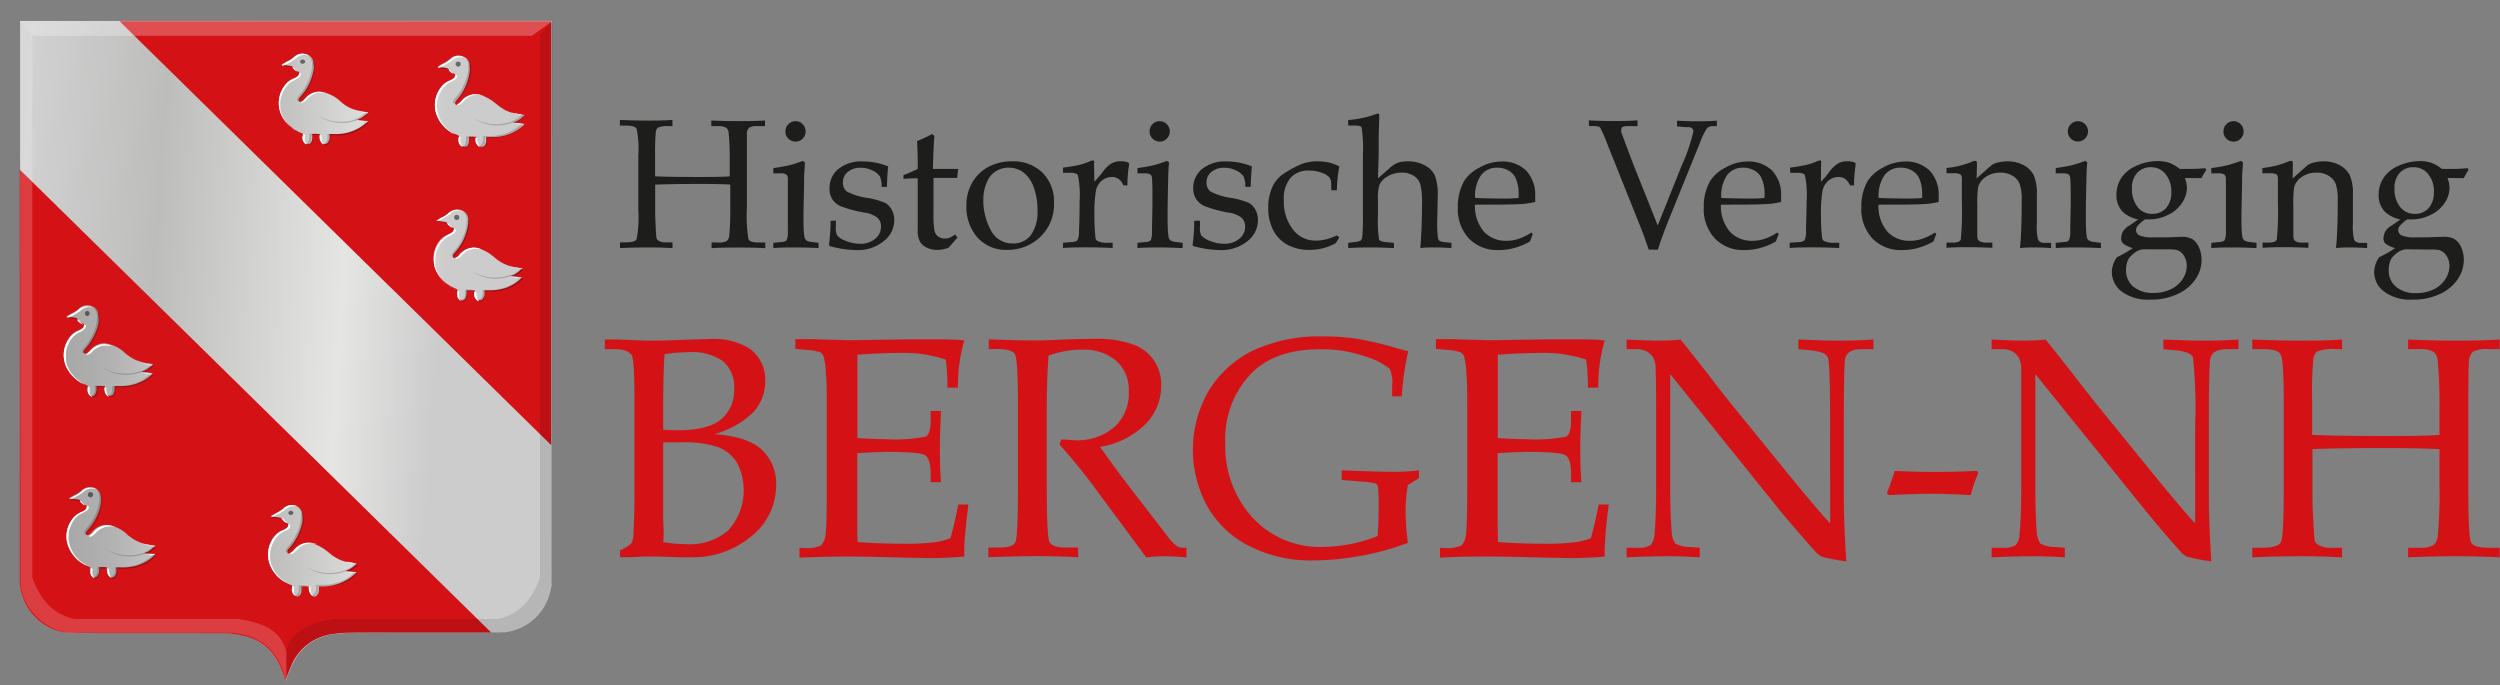 <svg id="Laag_1" data-name="Laag 1" xmlns="http://www.w3.org/2000/svg" xmlns:xlink="http://www.w3.org/1999/xlink" viewBox="0 0 277.02 75.94"><rect x="0" y="0" width="277.02" height="75.94" fill="#808080" stroke="none"/><defs><style>.cls-1{fill:url(#Naamloos_verloop_2);}.cls-2{fill:#d41216;}.cls-3,.cls-5,.cls-7,.cls-8,.cls-9{fill:#010101;}.cls-3{fill-opacity:0.13;}.cls-4{fill:url(#Naamloos_verloop_2-2);}.cls-5{fill-opacity:0.18;}.cls-10,.cls-11,.cls-6{fill:#fff;}.cls-7{fill-opacity:0.49;fill-rule:evenodd;}.cls-8{fill-opacity:0.19;}.cls-9{fill-opacity:0.11;}.cls-10,.cls-11,.cls-9{stroke:#010101;stroke-opacity:0;stroke-width:1.9px;}.cls-10{fill-opacity:0.18;}.cls-11{fill-opacity:0.26;}.cls-12{fill:#1d1d1b;}</style><linearGradient id="Naamloos_verloop_2" x1="716.25" y1="148.52" x2="761.7" y2="145.43" gradientTransform="matrix(1.84, 0, 0, -1.95, -1177.77, 718.12)" gradientUnits="userSpaceOnUse"><stop offset="0" stop-color="#a3a3a2"/><stop offset="0.14" stop-color="#b0b0b0"/><stop offset="0.32" stop-color="#d1d1d1"/><stop offset="0.5" stop-color="#bdbdbc"/><stop offset="0.75" stop-color="#e5e5e4"/><stop offset="0.88" stop-color="#cdcccc"/><stop offset="1" stop-color="#cdcccc"/></linearGradient><linearGradient id="Naamloos_verloop_2-2" x1="732.44" y1="147.43" x2="760.12" y2="147.43" xlink:href="#Naamloos_verloop_2"/></defs><g id="layer1"><g id="layer1-7"><path id="path3868" class="cls-1" d="M196.75,468.93a7.44,7.44,0,0,0-1.53-2.81,5.85,5.85,0,0,0-3.8-1.84c-.84-.13-.95-.13-9.85-.13-9.42,0-8.85,0-9.61-.18a6,6,0,0,1-4.42-5c0-.3,0-3.54,0-31.48V396.34h58.9v62.6l-.07.31a6,6,0,0,1-4.87,4.81c-.36.06-.43.06-8.91.06-9.11,0-9,0-10.05.14a5.77,5.77,0,0,0-4.26,2.39,9.18,9.18,0,0,0-1.15,2.44,3.64,3.64,0,0,1-.11.36,2.6,2.6,0,0,1-.2-.52Z" transform="translate(-165.31 -394.02)"/><path id="path3864" class="cls-2" d="M196.78,469c-.88-2.75-2.44-4.21-5-4.64-1.19-.2-.81-.19-10.27-.19s-8.83,0-9.53-.17a6,6,0,0,1-2.87-1.71,5.57,5.57,0,0,1-1.08-1.6,5.69,5.69,0,0,1-.53-2c0-.26,0-7.27,0-23.11V412.81l26.12,25.65,26.12,25.65-8.07,0c-8.44,0-8.26,0-9.15.14a5.75,5.75,0,0,0-4.92,3.5,11.86,11.86,0,0,0-.45,1.12l-.2.6-.16-.5Zm5.69-49.14-23.92-23.49h47.84s0,10.58,0,23.49v23.49l-23.92-23.49Z" transform="translate(-165.31 -394.02)"/><path id="path3970" class="cls-3" d="M198.14,460.18a.88.88,0,0,1-.32-.95l0-.14-.32-.16a4.1,4.1,0,0,1-2.07-2,2.76,2.76,0,0,1-.28-1.17,3.14,3.14,0,0,1,.79-2.29,2.51,2.51,0,0,1,.84-.58c.44-.2.58-.33.61-.57v-.13l-.16-.06a1.16,1.16,0,0,1-.54-.44l-.11-.16-.57-.08a4.92,4.92,0,0,1-.58-.09l.63-.36a3.27,3.27,0,0,0,.7-.44,1.34,1.34,0,0,1,1.45-.35,1.06,1.06,0,0,1,.76.93c0,.09,0,.16,0,.16a2.71,2.71,0,0,1-.13,1.18,6.15,6.15,0,0,1-1.32,2.41c-.17.17-.23.27-.23.41s.05.18.18.18a.61.61,0,0,0,.45-.26,2.54,2.54,0,0,1,1.19-.82,2.13,2.13,0,0,1,1.06,0,5.47,5.47,0,0,1,1.82,1.06,4.3,4.3,0,0,0,2.36,1.05l.56.1H205l-.09.1a2.63,2.63,0,0,1-1.13.7l-.12,0,.63.07.67.08c.06,0-.36.4-.7.64a5.28,5.28,0,0,1-3.2.8l-.35,0v.32a.8.8,0,0,1-.25.7.35.35,0,0,1-.37.09c-.26-.07-.43-.38-.45-.82l0-.28h-.86v.33a1,1,0,0,1-.08.5c-.09.2-.18.27-.35.29a.28.28,0,0,1-.23-.05Zm-22.34-2a.78.78,0,0,1-.3-.42,1.61,1.61,0,0,1,0-.62s-.07-.09-.33-.22a4,4,0,0,1-2.24-2.41,3.21,3.21,0,0,1,.58-2.87,2.08,2.08,0,0,1,.82-.64c.6-.29.7-.37.72-.62l0-.16-.16-.05a1.24,1.24,0,0,1-.55-.44l-.1-.16-.6-.08-.6-.08.64-.34a3.59,3.59,0,0,0,.77-.49,1.22,1.22,0,0,1,1-.4,1.12,1.12,0,0,1,1.16,1c0,.07,0,.12,0,.12a1.89,1.89,0,0,1,0,.71,5.69,5.69,0,0,1-1.35,2.8c-.24.27-.31.39-.31.5s.07.18.21.18.27-.08.51-.34a2,2,0,0,1,1.58-.79,3.89,3.89,0,0,1,2.38,1.13,4.5,4.5,0,0,0,2.61,1.1l.41.08a3.65,3.65,0,0,1-.65.54,1.71,1.71,0,0,1-.62.26s-.06,0-.05,0l.64.09.65.09a3.93,3.93,0,0,1-.68.6,4.94,4.94,0,0,1-1.13.55,6,6,0,0,1-2.08.27l-.38,0v.33a.75.75,0,0,1-.1.5.47.47,0,0,1-.23.25c-.14.06-.16.07-.28,0-.27-.08-.44-.37-.47-.84v-.26h-.85v.28c0,.51-.15.81-.43.84a.33.33,0,0,1-.24-.05Zm-.3-20.15a.85.85,0,0,1-.31-.42,1.61,1.61,0,0,1,0-.62s-.07-.09-.33-.22a4,4,0,0,1-2.2-2.29,3.21,3.21,0,0,1,.5-2.92,2.15,2.15,0,0,1,1-.77,2,2,0,0,0,.44-.26.39.39,0,0,0,.16-.29v-.16l-.16-.06a1.3,1.3,0,0,1-.54-.44l-.1-.16-.6-.08c-.48-.06-.58-.08-.53-.11l.61-.34a3.14,3.14,0,0,0,.74-.47,1.34,1.34,0,0,1,1.6-.24,1.3,1.3,0,0,1,.48.48,1.2,1.2,0,0,1,.09.48s0,0,0,0a2.53,2.53,0,0,1,0,.91,6,6,0,0,1-1.34,2.63c-.24.28-.29.35-.29.46s.07.19.2.19.26-.07.57-.39a2,2,0,0,1,1.54-.75,3.89,3.89,0,0,1,2.31,1.08,4.93,4.93,0,0,0,1,.68,5.18,5.18,0,0,0,1.66.47l.44.08-.17.17a2.54,2.54,0,0,1-1,.62c-.19,0-.07.07.52.13l.6.07s0,.06-.15.21a3.64,3.64,0,0,1-1,.69,4.94,4.94,0,0,1-2.44.53h-.64v.3c0,.43-.1.65-.34.76s-.69-.19-.73-.82l0-.26h-.84v.28a1,1,0,0,1-.22.74.27.27,0,0,1-.23.11.55.55,0,0,1-.22-.06Zm41-10.64a.77.77,0,0,1-.34-.53,1,1,0,0,1,0-.48c0-.08,0-.09-.31-.24a4,4,0,0,1-2.26-2.45,3.82,3.82,0,0,1-.06-1.43,3.25,3.25,0,0,1,.75-1.52,2.26,2.26,0,0,1,.85-.61c.4-.17.61-.38.61-.6s0-.1-.16-.16a1.21,1.21,0,0,1-.62-.56,2.58,2.58,0,0,0-.57-.11l-.6-.08a3.67,3.67,0,0,1,.6-.36,3.66,3.66,0,0,0,.72-.45,1.36,1.36,0,0,1,1.46-.35,1.05,1.05,0,0,1,.76.95c0,.08,0,.13,0,.13s0,.08,0,.26a5.7,5.7,0,0,1-1.45,3.31c-.21.23-.25.3-.25.44s.05.18.18.18a.8.8,0,0,0,.52-.34,3.11,3.11,0,0,1,.72-.6,2,2,0,0,1,1.3-.16,5.24,5.24,0,0,1,2,1.13,4.21,4.21,0,0,0,1.32.78,7.16,7.16,0,0,0,1.3.29,1.27,1.27,0,0,1,.31.07s-.23.26-.52.47a1.91,1.91,0,0,1-.73.34c-.18,0,0,0,.6.1a4.8,4.8,0,0,1,.64.1,3.6,3.6,0,0,1-.57.52,5.23,5.23,0,0,1-1,.56,5.59,5.59,0,0,1-2.07.33h-.58v.29a.84.84,0,0,1-.09.48c-.12.26-.25.34-.47.32a.32.32,0,0,1-.28-.13,1.25,1.25,0,0,1-.26-.72l0-.24h-.85l0,.17a1.45,1.45,0,0,1-.12.73.45.45,0,0,1-.34.23l-.19-.06Zm.16-17a.79.79,0,0,1-.33-.46,1.22,1.22,0,0,1,0-.6c0-.05,0-.07,0-.07a6.37,6.37,0,0,1-1-.53,4.36,4.36,0,0,1-.92-.82,2.75,2.75,0,0,1-.45-.68,3.17,3.17,0,0,1,.62-3.67,2.11,2.11,0,0,1,.71-.44c.35-.15.45-.23.55-.4s.09-.29-.1-.36a1.21,1.21,0,0,1-.62-.56,1.87,1.87,0,0,0-.59-.12l-.59-.08a5,5,0,0,1,.6-.35,3.62,3.62,0,0,0,.79-.51,1.35,1.35,0,0,1,1.54-.24,1,1,0,0,1,.61.84c0,.09,0,.17,0,.17a2.56,2.56,0,0,1,0,.73,5.89,5.89,0,0,1-1.4,2.85c-.22.23-.29.4-.24.53s.17.13.32.07a1.83,1.83,0,0,0,.39-.34,2,2,0,0,1,2.5-.57,7.26,7.26,0,0,1,1.42.9,5.2,5.2,0,0,0,1,.68,6.31,6.31,0,0,0,1.79.47l.27,0-.08.1a3,3,0,0,1-1,.69l-.21.07.61.07.67.07s0,.06-.14.18a5,5,0,0,1-3.66,1.27l-.44,0,0,.34a1.11,1.11,0,0,1-.07.46.47.47,0,0,1-.57.29c-.23-.08-.4-.4-.44-.85l0-.25h-.84v.28c0,.43-.07.66-.24.79a.48.48,0,0,1-.39,0Zm-17.31-.27c-.29-.15-.41-.49-.34-1l0-.14-.23-.11a4.41,4.41,0,0,1-2.17-2,3.23,3.23,0,0,1,.4-3.31,2.14,2.14,0,0,1,.94-.71c.46-.21.63-.37.63-.6s0-.11-.19-.2a1.28,1.28,0,0,1-.54-.47c0-.11,0-.11-.7-.19l-.54-.08.61-.34a3.73,3.73,0,0,0,.79-.5,1.32,1.32,0,0,1,1.16-.38,1.26,1.26,0,0,1,.69.34,1,1,0,0,1,.31.64c0,.09,0,.16,0,.16a1.71,1.71,0,0,1,0,.75,5.81,5.81,0,0,1-1.35,2.77c-.23.26-.3.37-.3.5s.07.18.2.18.25-.08.53-.37a2,2,0,0,1,1.68-.77,4.43,4.43,0,0,1,2.36,1.2,3.94,3.94,0,0,0,1.62.86,12.35,12.35,0,0,0,1.29.23c.06,0-.26.3-.54.5a1.89,1.89,0,0,1-.68.32s-.06,0,0,0a5.06,5.06,0,0,0,.56.08l.62.08.09,0-.23.21a5,5,0,0,1-3.63,1.21h-.43v.3a.84.84,0,0,1-.09.49.5.5,0,0,1-.23.26.33.33,0,0,1-.41,0,.47.47,0,0,1-.23-.29.9.9,0,0,1-.12-.48v-.28H200v.32c0,.4-.06.54-.21.69a.27.27,0,0,1-.23.12.46.46,0,0,1-.21-.05Z" transform="translate(-165.31 -394.02)"/><path id="path3970-5" class="cls-4" d="M198,460a.88.88,0,0,1-.31-.94l0-.15-.33-.16a4.16,4.16,0,0,1-2.07-1.95,2.92,2.92,0,0,1-.28-1.17,3.13,3.13,0,0,1,.8-2.29,2.22,2.22,0,0,1,.84-.59c.44-.19.58-.32.6-.56l0-.14-.16-.06a1.13,1.13,0,0,1-.55-.44l-.1-.16-.58-.07a3.9,3.9,0,0,1-.57-.1s.28-.17.62-.35a4.25,4.25,0,0,0,.71-.44,1.36,1.36,0,0,1,1.45-.36,1.07,1.07,0,0,1,.75.94.27.27,0,0,0,0,.15,2.82,2.82,0,0,1-.12,1.18,6.26,6.26,0,0,1-1.32,2.41.58.58,0,0,0-.23.42c0,.13,0,.18.17.18a.61.61,0,0,0,.46-.26,2.59,2.59,0,0,1,1.19-.83,2.25,2.25,0,0,1,1.06,0,5.33,5.33,0,0,1,1.81,1.07,4.4,4.4,0,0,0,2.37,1.05l.56.09.07,0-.09.09a2.79,2.79,0,0,1-1.14.71l-.11,0,.63.08.66.08c.06,0-.36.4-.7.63A5.32,5.32,0,0,1,201,459l-.35,0v.31a.83.83,0,0,1-.25.7.35.35,0,0,1-.37.09c-.27-.07-.44-.38-.46-.82V459h-.86v.32a.94.94,0,0,1-.08.5c-.09.2-.18.28-.35.3A.3.3,0,0,1,198,460Zm-22.33-2a.8.8,0,0,1-.31-.42,1.56,1.56,0,0,1,0-.61s-.06-.09-.33-.22a4,4,0,0,1-2.23-2.41,3.19,3.19,0,0,1,.57-2.87,2.37,2.37,0,0,1,.82-.65c.61-.28.7-.37.73-.62v-.15l-.15-.06a1.19,1.19,0,0,1-.55-.44l-.1-.16-.6-.07-.6-.08.63-.35a2.8,2.8,0,0,0,.77-.49,1.29,1.29,0,0,1,1-.4,1.11,1.11,0,0,1,1.16,1c0,.07,0,.13,0,.13a2.15,2.15,0,0,1,0,.71,5.88,5.88,0,0,1-1.36,2.8c-.23.27-.31.38-.31.49a.18.18,0,0,0,.21.19c.15,0,.27-.09.51-.35a2,2,0,0,1,1.59-.79,3.94,3.94,0,0,1,2.38,1.14,4.54,4.54,0,0,0,2.6,1.1l.42.07a4.57,4.57,0,0,1-.65.55,1.74,1.74,0,0,1-.63.26s-.06,0-.05,0l.65.09.64.08a3.23,3.23,0,0,1-.68.6,5.1,5.1,0,0,1-1.12.56,6,6,0,0,1-2.09.27l-.38,0v.32a.81.81,0,0,1-.09.5.45.45,0,0,1-.24.25.27.27,0,0,1-.27,0c-.28-.09-.44-.38-.47-.85l0-.26h-.84v.28c0,.51-.16.82-.43.85a.34.34,0,0,1-.24-.06Zm-.31-20.15a.76.76,0,0,1-.3-.41,1.61,1.61,0,0,1,0-.62s-.07-.09-.34-.22a4,4,0,0,1-2.19-2.3,3.21,3.21,0,0,1,.49-2.92,2.23,2.23,0,0,1,1-.77,1.69,1.69,0,0,0,.44-.26.34.34,0,0,0,.15-.29l0-.15-.16-.06a1.22,1.22,0,0,1-.55-.45l-.1-.16-.59-.07c-.48-.06-.58-.08-.54-.11l.62-.34a3,3,0,0,0,.73-.47,1.34,1.34,0,0,1,1.6-.24,1.15,1.15,0,0,1,.48.47,1.11,1.11,0,0,1,.1.48s0,.05,0,.05a2.53,2.53,0,0,1,0,.91,6.11,6.11,0,0,1-1.34,2.63c-.24.28-.29.36-.29.47a.16.16,0,0,0,.19.18c.17,0,.26-.07.58-.39a2,2,0,0,1,1.53-.75,3.89,3.89,0,0,1,2.31,1.09,5.38,5.38,0,0,0,1,.68,5.66,5.66,0,0,0,1.66.47l.43.07s-.07.08-.17.17a2.51,2.51,0,0,1-1,.63c-.19,0-.07.06.52.12l.6.08s0,.05-.15.21a4.25,4.25,0,0,1-1,.69,5,5,0,0,1-2.44.53H178v.3c0,.43-.1.65-.35.76s-.69-.18-.73-.81v-.26H176v.27a1,1,0,0,1-.21.74.27.27,0,0,1-.23.12.48.48,0,0,1-.23-.07Zm41-10.64a.72.72,0,0,1-.35-.52,1.2,1.2,0,0,1,0-.49c0-.07,0-.09-.3-.24a4,4,0,0,1-2.26-2.44,3.67,3.67,0,0,1-.06-1.44,3.16,3.16,0,0,1,.74-1.51A2.19,2.19,0,0,1,215,420c.4-.17.61-.38.61-.61,0-.08,0-.1-.17-.16a1.3,1.3,0,0,1-.62-.56,2.78,2.78,0,0,0-.57-.1l-.59-.09a4.17,4.17,0,0,1,.59-.36,3.12,3.12,0,0,0,.73-.45,1.4,1.4,0,0,1,1.46-.35,1.09,1.09,0,0,1,.76.95c0,.08,0,.14,0,.14s0,.07,0,.26a5.81,5.81,0,0,1-1.46,3.31c-.2.23-.24.29-.24.44s0,.18.18.18a.81.81,0,0,0,.51-.34,3.15,3.15,0,0,1,.73-.6,2.06,2.06,0,0,1,1.29-.17,5.09,5.09,0,0,1,2,1.14,4.33,4.33,0,0,0,1.33.78,7.88,7.88,0,0,0,1.3.29l.31.06s-.23.27-.52.48a2,2,0,0,1-.74.34c-.18,0,0,0,.6.1l.65.09a4.16,4.16,0,0,1-.57.52,5.87,5.87,0,0,1-1,.56,5.61,5.61,0,0,1-2.07.34H219v.29a.84.84,0,0,1-.09.48c-.13.25-.25.34-.47.32a.31.31,0,0,1-.28-.14,1.25,1.25,0,0,1-.26-.71l0-.24H217l0,.16a1.6,1.6,0,0,1-.13.74.47.47,0,0,1-.33.23.5.5,0,0,1-.19-.07Zm.16-17a.84.84,0,0,1-.34-.46,1.15,1.15,0,0,1,0-.61s0-.07,0-.07a7.69,7.69,0,0,1-1-.52,4.4,4.4,0,0,1-.92-.83,2.52,2.52,0,0,1-.44-.68,3.18,3.18,0,0,1-.25-2.1,3.26,3.26,0,0,1,.87-1.56,2,2,0,0,1,.71-.45c.34-.15.44-.23.54-.4s.09-.28-.09-.36a1.26,1.26,0,0,1-.63-.55,1.67,1.67,0,0,0-.58-.12l-.59-.09a6.22,6.22,0,0,1,.59-.35,3.52,3.52,0,0,0,.8-.51,1.32,1.32,0,0,1,1.53-.23,1,1,0,0,1,.62.83c0,.1,0,.18,0,.18a2.3,2.3,0,0,1,0,.72A5.8,5.8,0,0,1,216,405c-.21.24-.29.4-.24.54s.17.12.33.06a1.77,1.77,0,0,0,.39-.34,2,2,0,0,1,2.49-.56,6,6,0,0,1,1.42.9,4.66,4.66,0,0,0,1,.67,5.89,5.89,0,0,0,1.79.48l.27,0-.09.09a2.75,2.75,0,0,1-1,.69l-.21.07.61.07.66.08s0,.05-.13.18a5,5,0,0,1-3.67,1.26h-.44v.33a1,1,0,0,1-.08.46.47.47,0,0,1-.57.3c-.23-.08-.39-.41-.43-.85l0-.26h-.84v.28c0,.43-.07.66-.25.79a.42.42,0,0,1-.38,0ZM199.22,410a.87.87,0,0,1-.33-1l0-.15-.23-.1a4.41,4.41,0,0,1-2.17-2,3.21,3.21,0,0,1,.4-3.31,2.1,2.1,0,0,1,.94-.72c.46-.2.63-.37.63-.6s0-.11-.2-.19a1.2,1.2,0,0,1-.53-.48c-.05-.11,0-.1-.7-.19l-.55-.07s.27-.16.61-.35a3.13,3.13,0,0,0,.79-.5,1.31,1.31,0,0,1,1.16-.37,1.22,1.22,0,0,1,.7.34.91.91,0,0,1,.3.64.32.32,0,0,0,0,.16,1.52,1.52,0,0,1,0,.74,5.71,5.71,0,0,1-1.35,2.78c-.22.25-.29.37-.29.49s.06.19.19.18.26-.07.54-.37a2,2,0,0,1,1.68-.76,4.36,4.36,0,0,1,2.36,1.2,3.82,3.82,0,0,0,1.61.85c.27.07,1.17.24,1.3.24s-.26.29-.54.49a1.81,1.81,0,0,1-.69.33s-.05,0,0,0a2.55,2.55,0,0,0,.56.09l.62.07.09,0-.24.22a5,5,0,0,1-3.63,1.21l-.42,0v.31a.78.78,0,0,1-.1.49c-.07.15-.11.2-.22.25a.34.34,0,0,1-.42,0,.64.64,0,0,1-.23-.29,1,1,0,0,1-.11-.49v-.28h-.84l0,.32c0,.41-.06.55-.2.7s-.14.12-.24.12a.72.72,0,0,1-.21-.05Z" transform="translate(-165.31 -394.02)"/><path id="path4014" class="cls-5" d="M198,460.07l-.12-.07.12,0a.46.46,0,0,0,.34-.31,1,1,0,0,0,.07-.48v-.33h.43c.43,0,.44,0,.45.08s0,.07-.32.07h-.33l0,.15a1.61,1.61,0,0,1-.11.75.42.42,0,0,1-.36.23.58.58,0,0,1-.19-.06Zm2,0a.48.48,0,0,1-.18-.08l-.09-.06h.13a.51.51,0,0,0,.39-.28.87.87,0,0,0,.1-.49v-.34h.37a5.62,5.62,0,0,0,2.71-.53,5.08,5.08,0,0,0,.9-.61c.18-.16.2-.17.33-.16a.42.42,0,0,1,.17,0s-.28.33-.54.52a4.94,4.94,0,0,1-3.1.91h-.6v.29a.85.85,0,0,1-.08.48c-.13.26-.31.37-.52.32Zm-2.84-1.39-.27-.16s.53.25.56.28S197.42,458.82,197.21,458.71Zm-21.49-.61c-.14-.08-.15-.1,0-.12a.42.42,0,0,0,.18-.07,1.1,1.1,0,0,0,.26-.83v-.22h.41c.41,0,.42,0,.43.08s0,.07-.31.07h-.32l0,.17a1.59,1.59,0,0,1-.12.72.38.38,0,0,1-.53.19Zm2,0c-.09,0-.21-.1-.21-.13h.06c.11,0,.3-.11.41-.26s.09-.16.1-.49v-.35h.6a4.79,4.79,0,0,0,3.35-1.11c.24-.2.32-.22.52-.17s.06,0-.12.2a4.81,4.81,0,0,1-3.49,1.24h-.61v.3a.81.81,0,0,1-.2.65.52.52,0,0,1-.2.14.24.24,0,0,1-.22,0Zm26.12-.8-.22,0-.19,0,.15-.05a2.71,2.71,0,0,0,.92-.56c.16-.13.17-.14.41-.08H205l-.09.1a3.25,3.25,0,0,1-.76.56c-.18.09-.19.1-.29.08Zm-29-.6-.25-.16.27.13c.25.13.32.17.26.17l-.28-.14Zm26.8-1.5c-.33-.25-.49-.39-.29-.25s.64.48.64.49,0,0-.35-.24Zm-20.18.11-.21,0-.18,0,.17,0a2.54,2.54,0,0,0,.77-.45c.22-.18.29-.22.38-.22s.23,0,.09.18c-.38.38-.85.65-1,.59Zm15.6-.11a.32.32,0,0,1,0-.29,1.65,1.65,0,0,1,.26-.34,6.75,6.75,0,0,0,1.1-1.88,4.4,4.4,0,0,0,.29-1.63.42.42,0,0,1,0-.15,1.13,1.13,0,0,0-.22-.56l-.12-.16.1.06a1.08,1.08,0,0,1,.49.83c0,.07,0,.13,0,.13a3.23,3.23,0,0,1-.15,1.21,6,6,0,0,1-1.31,2.38.92.92,0,0,0-.2.3c-.05.13-.15.18-.23.1Zm-17.71-2c-.3-.22-.44-.35-.25-.22s.55.42.55.43S179.63,453.5,179.34,453.27Zm-4.62-.06c-.11-.13-.08-.19.46-.87a5.41,5.41,0,0,0,1.18-2.94,1.54,1.54,0,0,0-.3-1.07l-.09-.1.1.06a1.25,1.25,0,0,1,.44.53,1,1,0,0,1,.05.29.21.21,0,0,0,0,.13,2.81,2.81,0,0,1-.12,1.18,7.17,7.17,0,0,1-.68,1.56,5.1,5.1,0,0,1-.65.85.63.63,0,0,0-.22.38c0,.08-.13.09-.2,0ZM196.94,452c-.05,0-.06-.06,0-.05l.11,0s.06,0,.06,0S197,452,196.94,452Zm-1.11-.58c-.49-.07-.5-.07-.41-.12s.12,0,.46,0,.39.07.42.11,0,.06,0,.06l-.51-.05ZM174.62,450c-.05-.05-.05-.05,0,0l.08,0a0,0,0,0,1,0,0s0,0-.11,0Zm-1.09-.58c-.61-.09-.57-.07-.47-.13s.15,0,.43,0l.4.06c.05,0,.14.14.09.13Zm1.84-11.47-.1-.07h.1c.15,0,.26-.11.35-.3a1,1,0,0,0,.1-.51l0-.33h.41c.41,0,.42,0,.43.08s0,.07-.3.08h-.31v.29a.92.92,0,0,1-.22.73.36.36,0,0,1-.47,0Zm1.91,0-.12-.07.14,0c.33-.09.43-.26.45-.75v-.34h.44a5.48,5.48,0,0,0,2.67-.55,4,4,0,0,0,.84-.56l.25-.21.17,0,.17,0-.19.18a5,5,0,0,1-3.67,1.26l-.43,0v.3a.9.9,0,0,1-.08.48c-.15.3-.41.41-.65.28Zm-2.68-1.32-.23-.14a1,1,0,0,1,.24.11,1.15,1.15,0,0,1,.24.14S174.87,436.76,174.6,436.62Zm-.34-.21c-.06-.05-.06-.05,0,0l.07.05s0,0-.08,0Zm6.7-1.23c-.07,0-.13,0-.13,0l.16-.07a2.53,2.53,0,0,0,.76-.47c.22-.19.22-.19.37-.17l.17,0a1.12,1.12,0,0,1-.14.15,1.92,1.92,0,0,1-1,.59l-.24,0Zm-1.54-1.77s0-.05,0,0,.07.07,0,.07l-.06-.06Zm-.12-.09c0-.05,0-.05,0,0s.07.07,0,.07l0-.06Zm-.3-.22-.26-.2a2.64,2.64,0,0,1,.43.3c.16.14.07.08-.17-.1Zm-4.6,0c-.08-.1,0-.26.22-.55a6.43,6.43,0,0,0,1.24-2.19,3.34,3.34,0,0,0,.19-1.09,1.46,1.46,0,0,0-.29-1.06l-.1-.12.14.1a1,1,0,0,1,.46.77c0,.09,0,.15,0,.15a2.92,2.92,0,0,1-.14,1.24,5.77,5.77,0,0,1-1.29,2.33,1.11,1.11,0,0,0-.24.36c0,.09,0,.1-.1.1A.19.19,0,0,1,174.4,433.08Zm-.12-3.26-.08-.07.09,0c.12,0,.16.09.11.09a.27.27,0,0,1-.12-.06Zm-1.09-.57-.45-.06c-.06,0-.06,0,0-.05s.11-.05.39,0c.45.05.49.07.53.13s.06.08-.48,0Zm43.23-1.94c-.15-.07-.16-.1,0-.1a.34.34,0,0,0,.2-.1c.18-.16.24-.37.23-.8v-.24h.42c.41,0,.42,0,.43.08s0,.07-.3.07H217l0,.15a1.73,1.73,0,0,1-.11.73.37.37,0,0,1-.53.2Zm2,0-.16-.08-.09-.06.16,0c.19,0,.27-.09.38-.33a.81.81,0,0,0,.08-.45v-.28l.59,0a5.14,5.14,0,0,0,2.54-.56,3.39,3.39,0,0,0,.84-.58c.21-.17.31-.2.5-.15s-.69.7-1.21.95a5.16,5.16,0,0,1-2.39.49H219v.29a1,1,0,0,1-.07.44.58.58,0,0,1-.34.36c-.12,0-.11,0-.22,0ZM215.6,426l-.17-.11a.45.45,0,0,1,.18.08.71.71,0,0,1,.18.11S215.8,426.08,215.6,426Zm6.44-1.44-.18,0-.11,0,.18-.05.35-.16a5,5,0,0,0,.66-.5.69.69,0,0,1,.34,0,2.67,2.67,0,0,1-.5.46C222.42,424.53,222.28,424.58,222,424.54Zm-1.62-1.77s0,0,0,0l.06.06s0,0-.07-.05Zm-.46-.33c-.4-.3-.51-.39-.34-.29a6.08,6.08,0,0,1,.75.58Zm-4.56,0a.36.36,0,0,1,0-.33l.27-.35a5.48,5.48,0,0,0,1.06-1.81,4.7,4.7,0,0,0,.3-1.64.9.9,0,0,1-.05-.22,1,1,0,0,0-.27-.56l-.13-.13.13.07a1.08,1.08,0,0,1,.52.79c0,.1,0,.18.05.18a2.79,2.79,0,0,1-.06.83,6,6,0,0,1-1.39,2.75,1.12,1.12,0,0,0-.22.31c0,.14-.15.18-.22.11Zm-.08-3.26c-.06-.05-.06-.05,0,0l.07.05S215.38,419.24,215.32,419.19Zm-1.15-.59c-.44-.06-.48-.07-.43-.11a1.69,1.69,0,0,1,.9.12s.06.06,0,.06l-.51-.07Zm2.39-8.3-.14-.07.13,0c.28-.09.38-.28.4-.78v-.34h.85v.08c0,.08,0,.08-.31.08h-.3v.28a1.11,1.11,0,0,1-.12.62.37.37,0,0,1-.52.17Zm1.9,0a.25.25,0,0,1-.1-.08s0-.05,0-.05a.5.5,0,0,0,.42-.35,1.57,1.57,0,0,0,.07-.43l0-.31h.55a5.32,5.32,0,0,0,1.23-.09,4.56,4.56,0,0,0,2.2-1.05c.2-.17.21-.17.36-.16a.36.36,0,0,1,.16,0,5.33,5.33,0,0,1-.72.63,5.13,5.13,0,0,1-3,.79h-.56v.32c0,.38-.08.58-.26.7a.48.48,0,0,1-.42.05Zm-19.12-.22a.28.28,0,0,1-.16-.09c-.06-.05-.06-.06,0-.06a.26.26,0,0,0,.21-.1,1.05,1.05,0,0,0,.22-.71l0-.3h.84V409h-.62v.29c0,.46-.1.7-.32.79l-.12.05-.11,0Zm1.76-.07-.11-.07.13,0a.51.51,0,0,0,.39-.32.82.82,0,0,0,.08-.47v-.3l.74,0a6,6,0,0,0,1-.07,4.71,4.71,0,0,0,2.23-1l.23-.2.18,0,.17,0-.25.24a4.85,4.85,0,0,1-3.48,1.2h-.56v.29a.82.82,0,0,1-.09.48c-.16.32-.42.42-.66.26Zm14.79-1s-.07,0,0,0l.09,0c.08.06,0,.06,0,0Zm-17.45-.31a.91.91,0,0,1-.2-.13,3.66,3.66,0,0,1,.45.22c0,.05-.06,0-.25-.09Zm23.77-1.17c-.32,0-.32,0-.08-.14a2.69,2.69,0,0,0,.89-.58c.06-.07.09-.08.21-.06s.24,0,.06.2a2.54,2.54,0,0,1-.93.6l-.15,0Zm-17.34-.27c-.24,0-.27,0-.16-.07a3.09,3.09,0,0,0,.83-.48l.28-.23.16,0a.34.34,0,0,1,.15,0,3.22,3.22,0,0,1-.81.64.52.52,0,0,1-.45.08Zm15.8-1.43s0,0,0,0l0,.05s0,0-.06,0Zm-.47-.34c-.38-.29-.57-.45-.35-.3s.76.57.76.59,0,0-.41-.29Zm-16.88.05c0-.05,0-.05,0,0s.07.07,0,.07Zm-.42-.31c-.38-.28-.5-.4-.26-.23a3.28,3.28,0,0,1,.62.5Zm12.66.2c-.11-.14-.06-.27.26-.65a6,6,0,0,0,1.26-2.46,3.3,3.3,0,0,0,.12-1,.64.64,0,0,1,0-.19,1.27,1.27,0,0,0-.23-.55c-.09-.11-.09-.12,0-.08a1.29,1.29,0,0,1,.43.47,2,2,0,0,1,.08.33c0,.1,0,.17,0,.17a3.88,3.88,0,0,1-.21,1.38A5.89,5.89,0,0,1,216,405a1.44,1.44,0,0,0-.25.37c0,.1,0,.12-.1.12s-.09,0-.1,0Zm-17.31-.26c-.12-.12,0-.28.36-.77,1-1.23,1.53-3,1.15-3.86a1.28,1.28,0,0,0-.17-.26l-.12-.14.1.06a1,1,0,0,1,.52.81c0,.1,0,.17,0,.16s0,.35,0,.72a6,6,0,0,1-1.33,2.78,2.19,2.19,0,0,0-.31.42c0,.13-.13.16-.21.08Zm17.19-3s0,0,0,0,.06,0,0,0l-.05,0Zm-1.2-.6-.4-.06s0,0,.07,0,.12,0,.45,0a1.27,1.27,0,0,1,.42.11c.05.05,0,.05-.05.05Zm-17.3-.25-.41-.06s0,0,.06,0,.13,0,.46,0a1.12,1.12,0,0,1,.43.11l.07.06h-.11l-.5-.06Z" transform="translate(-165.31 -394.02)"/><path id="path4010" class="cls-6" d="M197.94,460a.86.86,0,0,1-.27-.84c0-.21,0-.21.15-.16s.07.05.07.38,0,.37.09.5a.41.41,0,0,0,.13.18s0,0,0,0a.41.41,0,0,1-.18-.1Zm1.94,0a1,1,0,0,1-.36-.8V459h.21l0,.27a1.16,1.16,0,0,0,.22.68c.1.11.07.11-.09,0Zm-2.73-1.35a3.63,3.63,0,0,1-2.14-3.17,3.26,3.26,0,0,1,.71-2,2.4,2.4,0,0,1,1.06-.74c.29-.13.49-.34.49-.53s0-.1.1-.07.14.11.06.31-.16.24-.58.45a2.15,2.15,0,0,0-.8.58,3,3,0,0,0-.81,2.1,2.56,2.56,0,0,0,.07.76,3.86,3.86,0,0,0,2,2.37c.12.07.21.13.19.13l-.31-.16ZM175.6,458a.74.74,0,0,1-.27-.68c0-.34,0-.4.15-.32s.08.07.07.38a.75.75,0,0,0,.18.62C175.84,458.1,175.77,458.11,175.6,458Zm1.94,0a.93.93,0,0,1-.35-.76l0-.21h.21l0,.29a1.3,1.3,0,0,0,.23.67c.08.09,0,.09-.1,0Zm26.74-.5-.45-.08s.23,0,.65,0l.4.05s0,0,0,0-.05,0-.59,0Zm-29.44-.83a3.78,3.78,0,0,1-2.15-2.81,3.21,3.21,0,0,1,.88-2.6,2.15,2.15,0,0,1,.7-.47,3.57,3.57,0,0,0,.4-.2.54.54,0,0,0,.25-.4v-.12l.11,0c.09,0,.11.05.11.13,0,.27-.09.36-.69.67a2.44,2.44,0,0,0-.91.73,3.94,3.94,0,0,0-.54,1.11,3.74,3.74,0,0,0-.08,1.16,3.7,3.7,0,0,0,2,2.78,1,1,0,0,1,.23.15l-.34-.17Zm29.58-.2a3.88,3.88,0,0,1-.8-.19.69.69,0,0,1,.21,0l1,.17s0,0,0,0,0,0-.47,0Zm-22.49-1-.43-.08c-.08,0,.21,0,.59,0l.42,0s0,0,0,0S182.39,455.59,181.93,455.53Zm15.54-.12s0-.06.08-.1a1.6,1.6,0,0,0,.37-.32,2,2,0,0,1,2-.74c.2,0,.54.16.37.13a1.89,1.89,0,0,0-1.49.17,3.1,3.1,0,0,0-.67.56,2.88,2.88,0,0,1-.35.29A.52.52,0,0,1,197.47,455.41ZM182,454.48a3.52,3.52,0,0,1-.78-.2h0c.1,0,.79.17,1.08.21a.84.84,0,0,1,.27.06s-.1,0-.6-.07Zm-6.8-1.05s0-.07.05-.09a1.6,1.6,0,0,0,.35-.3,5,5,0,0,1,.44-.41,1.9,1.9,0,0,1,1.84-.29c.1,0,.14.06.09.05a2.5,2.5,0,0,0-.8,0,2,2,0,0,0-1.23.67c-.33.33-.47.43-.61.43l-.13,0Zm21.78-1.52c-.14-.09-.45-.41-.42-.44s.18,0,.28.19a1.89,1.89,0,0,0,.23.25c.16.12.11.11-.09,0Zm-1.58-.66c-.08,0,0-.05.52-.35a3.55,3.55,0,0,0,.8-.51,1.32,1.32,0,0,1,1.17-.38c.29.05.39.11.13.08a1.57,1.57,0,0,0-.77.16,3,3,0,0,0-.33.24,6.82,6.82,0,0,1-1.35.78l-.17,0ZM174.64,450c-.17-.1-.45-.37-.45-.44s.14,0,.21.11a2.57,2.57,0,0,0,.37.37C174.89,450.07,174.83,450.05,174.64,450Zm-1.63-.68c-.06,0,.06-.09.55-.36a3.38,3.38,0,0,0,.78-.49,1.3,1.3,0,0,1,.75-.39,1.34,1.34,0,0,1,.68.07c.2.07.25.11.06.06a1.52,1.52,0,0,0-.76,0,1.36,1.36,0,0,0-.55.35,7.82,7.82,0,0,1-1.05.64.58.58,0,0,1-.46.09Zm2.31-11.42a.79.79,0,0,1-.3-.76c0-.28,0-.31.15-.25l.08.05v.32c0,.35,0,.46.18.63s0,.12-.11,0Zm1.88,0a1,1,0,0,1-.32-.7l0-.23h.22l0,.24a1.35,1.35,0,0,0,.22.67c.1.12,0,.13-.12,0Zm-2.78-1.38a4.13,4.13,0,0,1-1.73-1.74,3.16,3.16,0,0,1,.34-3.33,2.19,2.19,0,0,1,.76-.66c.64-.3.65-.31.74-.44a.43.43,0,0,0,.09-.25v-.12l.1.05c.1,0,.11.07.11.17s-.17.38-.62.6a2.45,2.45,0,0,0-1.32,1.36,2.56,2.56,0,0,0-.27,1.35,2.43,2.43,0,0,0,.14,1,5.13,5.13,0,0,0,.42.8,4.5,4.5,0,0,0,1.28,1.17c.22.13.3.19.26.18l-.3-.16Zm7.57-1-.46-.06c-.17,0-.29-.05-.28-.07a5.27,5.27,0,0,1,1,.1S182.16,435.46,182,435.44Zm-.18-1.06c-.35-.07-.75-.17-.83-.2s-.07,0,0,0a8.76,8.76,0,0,0,.95.18.75.75,0,0,1,.3.07s-.16,0-.43,0Zm-7-1.09s0-.05.06-.09a1.65,1.65,0,0,0,.36-.31,2.31,2.31,0,0,1,1.27-.78,1.85,1.85,0,0,1,1,.1c.13,0,.19.07.14.06l-.21,0a2.48,2.48,0,0,0-.86,0,2.4,2.4,0,0,0-1.15.77C175.15,433.3,175,433.39,174.85,433.29Zm-.56-3.51a1.28,1.28,0,0,1-.3-.26c-.11-.14-.11-.14,0-.15a.12.12,0,0,1,.12.05l.13.18a1.39,1.39,0,0,0,.21.21c.18.13.1.11-.12,0Zm-1.6-.66a3.29,3.29,0,0,1,.58-.35,3.55,3.55,0,0,0,.77-.5,1.28,1.28,0,0,1,.85-.38,1.61,1.61,0,0,1,.64.09s-.07,0-.22,0a1.24,1.24,0,0,0-1,.37c-.12.09-.46.31-.75.48-.47.26-.57.3-.69.3A.32.32,0,0,1,172.69,429.12Zm43.67-1.86a1.09,1.09,0,0,1-.32-.4,1.65,1.65,0,0,1,0-.59l0-.12.09.05.08.05v.29a.92.92,0,0,0,.06.45.84.84,0,0,0,.14.22C216.48,427.29,216.47,427.3,216.36,427.26Zm1.89,0a.84.84,0,0,1-.37-.73v-.23H218c.09,0,.09,0,.11.22a1.48,1.48,0,0,0,.22.68c0,.06.07.11.07.1l-.11,0ZM215.61,426c-.12-.07-.1-.09,0,0s.13.08.09.07l-.11,0Zm-.33-.2a3.78,3.78,0,0,1-1.83-2.26,4,4,0,0,1,0-1.37,3.08,3.08,0,0,1,1-1.75A2.29,2.29,0,0,1,215,420c.4-.16.61-.37.61-.57s0-.1.12,0,.12.14,0,.3-.16.21-.6.44a2.53,2.53,0,0,0-1.26,1.3,2.46,2.46,0,0,0-.31,1.36,3.73,3.73,0,0,0,0,.72,3.58,3.58,0,0,0,1.57,2.16l.28.21s0,0-.21-.11Zm7.27-1c-.54-.08-.41-.12.16-.05l.49.05s0,0,0,0-.19,0-.67,0Zm.46-1-.47-.09-.52-.13c-.1,0-.1,0,0,0,.37.07.72.14,1,.17a1.08,1.08,0,0,1,.28.06s-.12,0-.23,0Zm-1.2-.28h.06s0,0,0,0S221.8,423.5,221.81,423.49Zm-6-.82c-.07,0,0-.07.07-.12a1.82,1.82,0,0,0,.34-.3,2.1,2.1,0,0,1,1.69-.81,2.38,2.38,0,0,1,.71.17l-.14,0a2.28,2.28,0,0,0-.9,0,2.3,2.3,0,0,0-1.17.76c-.29.28-.46.37-.6.31Zm-.61-3.57c-.17-.11-.37-.33-.34-.36s.18.05.24.15a.9.9,0,0,0,.21.23c.18.14.12.14-.11,0Zm-1.54-.62s.13-.12.58-.37a2.87,2.87,0,0,0,.75-.48,1.4,1.4,0,0,1,1.49-.29l.07,0a1.79,1.79,0,0,0-.73,0,1.23,1.23,0,0,0-.62.34,5.36,5.36,0,0,1-.73.48c-.54.3-.65.34-.81.28Zm2.79-8.25a.91.91,0,0,1-.31-1c0-.1,0-.12.1-.1s.14.07.1.21a1,1,0,0,0,.2.83C216.65,410.3,216.61,410.31,216.48,410.23Zm1.92,0a.91.91,0,0,1-.39-.77l0-.21h.21l0,.22a1.49,1.49,0,0,0,.22.71c0,.06.07.11.07.1l-.11,0ZM199.19,410a.9.9,0,0,1-.32-1c0-.13,0-.14.15-.08s.07,0,.06.26a1,1,0,0,0,.12.68l.1.15Zm1.8-.09a.94.94,0,0,1-.27-.66l0-.24h.22v.26a1.09,1.09,0,0,0,.18.62c.11.17,0,.18-.12,0Zm14.54-1.08a3.81,3.81,0,0,1-1.94-2.38,2.52,2.52,0,0,1-.08-.71,3.13,3.13,0,0,1,.65-2,2.13,2.13,0,0,1,.94-.75l.4-.2a.66.66,0,0,0,.27-.41c0-.09,0-.09.14,0l.09.07-.06.13c-.09.19-.22.3-.63.5a2.35,2.35,0,0,0-.9.7,3.09,3.09,0,0,0-.68,1.7,3.51,3.51,0,0,0,1.8,3.27c.2.12.27.16.23.16l-.23-.12Zm-17.17-.18c-.12-.06-.11-.09,0,0l.1.07S198.45,408.68,198.36,408.63Zm-.4-.25a3.79,3.79,0,0,1-1.47-1.62,3,3,0,0,1-.28-1.18,3.13,3.13,0,0,1,.67-2.12,2.16,2.16,0,0,1,.94-.72c.46-.2.6-.33.63-.58l0-.12.1.06c.11.07.13.17.05.31s-.19.22-.64.46a4,4,0,0,0-.55.34,3.37,3.37,0,0,0-1,1.74,4.19,4.19,0,0,0,0,1.32,3.87,3.87,0,0,0,1.68,2.23c.17.12,0,0-.22-.12Zm24.78-.64c-.3,0-.41-.05-.39-.08a3.23,3.23,0,0,1,1,.11s-.11,0-.63,0Zm-17.27-.25a2.69,2.69,0,0,1-.42-.08s.22,0,.63,0l.39,0s0,0,0,0-.1,0-.59,0Zm17.63-.73a6.8,6.8,0,0,1-1.1-.27,1,1,0,0,1,.27.05c.19,0,1,.19,1.11.19s0,0,0,0-.07,0-.28,0Zm-17.19-.24a10.93,10.93,0,0,1-1.1-.25c-.07,0-.09,0,0,0,.36.08.68.14,1,.19a1.14,1.14,0,0,1,.34.08,0,0,0,0,1-.05,0Zm-1.32-.31s0,0,.06,0,0,0,0,0,0,0,0,0Zm11.46-.55a.14.14,0,0,1-.1-.05s0,0,.06-.06.19-.11.39-.32a2,2,0,0,1,1.7-.79,2.34,2.34,0,0,1,.81.2c.05,0,.05,0,0,0a2.12,2.12,0,0,0-1.23-.07,2.63,2.63,0,0,0-1,.67c-.38.37-.46.42-.62.39Zm-17.37-.27c-.07,0-.05-.06.06-.1a1.74,1.74,0,0,0,.37-.33,2.06,2.06,0,0,1,1.58-.78,2.39,2.39,0,0,1,.76.14c.07,0,.08.05,0,0a2.37,2.37,0,0,0-.82-.05,2.1,2.1,0,0,0-1.24.68c-.41.39-.46.43-.59.42Zm16.67-3.3c-.14-.1-.31-.29-.31-.35s.1,0,.18.08a2.11,2.11,0,0,0,.21.24c.16.16.13.17-.08,0Zm-17.22-.21a1.41,1.41,0,0,1-.41-.4s0,0,.08,0,.11.07.17.16a1.29,1.29,0,0,0,.23.24C198.37,402,198.34,402,198.13,401.88Zm15.73-.41c-.08,0,0,0,.43-.3a3.14,3.14,0,0,0,.91-.57,1.3,1.3,0,0,1,1.37-.3l.14.05a.77.77,0,0,1-.2,0,1.5,1.5,0,0,0-.68.08,2.16,2.16,0,0,0-.39.26,8.9,8.9,0,0,1-1.42.82.55.55,0,0,1-.16,0Zm-17.29-.25c-.11,0-.08,0,.51-.35a3.58,3.58,0,0,0,.81-.52,1.33,1.33,0,0,1,1.38-.31l.15.06-.2,0a1.35,1.35,0,0,0-1.1.35,7.75,7.75,0,0,1-1.39.82l-.16,0Z" transform="translate(-165.31 -394.02)"/><path id="path4016" class="cls-7" d="M216.21,418.11a.29.29,0,1,1-.29-.29A.29.29,0,0,1,216.21,418.11Z" transform="translate(-165.31 -394.02)"/><path id="path4018" class="cls-8" d="M222.15,424.57l-.38-.06a5,5,0,0,1-4.2-.46,4.7,4.7,0,0,0,4.37.55Z" transform="translate(-165.31 -394.02)"/><path id="path4016-6" class="cls-7" d="M216.36,401.12a.28.28,0,0,1-.56,0,.28.28,0,0,1,.56,0Z" transform="translate(-165.31 -394.02)"/><path id="path4018-1" class="cls-8" d="M222.3,407.58l-.37-.06a5.07,5.07,0,0,1-4.21-.45,4.78,4.78,0,0,0,4.38.55Z" transform="translate(-165.31 -394.02)"/><path id="path4016-8" class="cls-7" d="M199.13,400.85a.29.29,0,0,1-.57,0,.29.29,0,0,1,.57,0Z" transform="translate(-165.31 -394.02)"/><path id="path4018-9" class="cls-8" d="M205.07,407.31l-.38-.06a5,5,0,0,1-4.2-.45,4.76,4.76,0,0,0,4.37.55Z" transform="translate(-165.31 -394.02)"/><path id="path4016-2" class="cls-7" d="M175.24,428.76a.29.29,0,0,1-.28.28.29.29,0,0,1,0-.57A.29.29,0,0,1,175.24,428.76Z" transform="translate(-165.31 -394.02)"/><path id="path4018-7" class="cls-8" d="M181.18,435.22l-.38-.06a5,5,0,0,1-4.2-.46,4.7,4.7,0,0,0,4.37.55Z" transform="translate(-165.31 -394.02)"/><path id="path4016-9" class="cls-7" d="M175.62,448.89a.29.29,0,0,1-.57,0,.29.29,0,1,1,.57,0Z" transform="translate(-165.31 -394.02)"/><path id="path4018-5" class="cls-8" d="M181.56,455.35l-.38-.06a5,5,0,0,1-4.2-.46,4.7,4.7,0,0,0,4.37.55Z" transform="translate(-165.31 -394.02)"/><path id="path4016-4" class="cls-7" d="M197.82,450.85a.29.29,0,0,1-.57,0,.29.29,0,0,1,.57,0Z" transform="translate(-165.31 -394.02)"/><path id="path4018-3" class="cls-8" d="M203.76,457.31l-.38-.06a5,5,0,0,1-4.2-.45,4.76,4.76,0,0,0,4.37.55Z" transform="translate(-165.31 -394.02)"/></g><path id="path4051-6-4" class="cls-9" d="M226.53,396.35l-1.38,1.41V458c-.83,2.39-2.25,4.09-4.67,4.61H202.27c-2.48.41-4.69,1.11-5.27,3.71v3.39c.92-4.06,3.2-5.23,5.87-5.56h17.79c2.74.07,6.06-2.77,5.81-6.15l.06-61.69Z" transform="translate(-165.31 -394.02)"/><path id="path4051-8" class="cls-10" d="M167.52,396.35l1.37,1.41V458c.83,2.39,2.25,4.09,4.68,4.61h18.2c2.48.41,4.69,1.11,5.28,3.71v3.39c-.93-4.06-3.21-5.23-5.87-5.56H173.39c-2.74.07-6.06-2.77-5.81-6.15l-.06-61.69Z" transform="translate(-165.31 -394.02)"/><path id="path25964-8" class="cls-11" d="M167.52,396.35l1.54,1.64h55.17l2.3-1.64Z" transform="translate(-165.31 -394.02)"/></g><path class="cls-12" d="M237.91,414.48v2.78c0,.47,0,1,.05,1.68a14.67,14.67,0,0,0,.1,1.5.61.61,0,0,0,.29.29,1.59,1.59,0,0,0,.8.15h.68v.63c-.86-.05-1.69-.07-2.49-.07s-1.89,0-3.33.07v-.63h.61c.7,0,1.11-.12,1.23-.35a13.16,13.16,0,0,0,.19-3.24v-6a11.2,11.2,0,0,0-.19-3c-.13-.23-.5-.35-1.11-.35H234v-.63c1.09.05,2.11.07,3.05.07s1.87,0,2.77-.07V408h-.43a2.57,2.57,0,0,0-1.14.15.65.65,0,0,0-.27.49,26.33,26.33,0,0,0-.08,2.65v2.27c1.18.05,2.68.07,4.51.07,1.54,0,2.79,0,3.76-.07v-1.94a28.3,28.3,0,0,0-.12-2.85.75.75,0,0,0-.27-.59,1.62,1.62,0,0,0-.93-.18h-.72v-.63c1,.05,2,.07,2.89.07s2,0,3.06-.07V408h-.76a1.76,1.76,0,0,0-1,.17.87.87,0,0,0-.25.62c0,.3,0,1.25,0,2.85v5.49a15.36,15.36,0,0,0,.18,3.41c.11.23.47.35,1.08.35h.78v.63c-.92-.05-1.86-.07-2.83-.07-1.12,0-2.16,0-3.12.07v-.63h.69a1.81,1.81,0,0,0,1-.17.92.92,0,0,0,.27-.66,28,28,0,0,0,.11-3v-2.59c-.93-.05-2.12-.07-3.58-.07C240.54,414.41,239,414.43,237.91,414.48Z" transform="translate(-165.31 -394.02)"/><path class="cls-12" d="M254.26,411.85l.24.15c0,.5-.07,1.05-.09,1.64,0,1.94-.07,3.37-.07,4.29s0,1.6.09,2.21a.8.8,0,0,0,.19.49,1.41,1.41,0,0,0,.72.21l.67.09v.58c-1-.05-1.85-.07-2.64-.07s-1.57,0-2.37.07v-.58l.86-.09a1,1,0,0,0,.61-.18,2.33,2.33,0,0,0,.14-1c0-.84,0-2,0-3.48,0-1,0-1.83,0-2.39a.57.57,0,0,0-.17-.43,1.15,1.15,0,0,0-.69-.13H251v-.58c.81-.12,1.41-.23,1.79-.32A13.23,13.23,0,0,0,254.26,411.85Zm-.79-4.4a1.07,1.07,0,0,1,.78.33,1.11,1.11,0,0,1,.33.8,1.08,1.08,0,0,1-.33.8,1.07,1.07,0,0,1-.78.33,1.09,1.09,0,0,1-.8-.33,1.08,1.08,0,0,1-.33-.8,1.11,1.11,0,0,1,.33-.8A1.09,1.09,0,0,1,253.47,407.45Z" transform="translate(-165.31 -394.02)"/><path class="cls-12" d="M257.93,418.47v.64a2,2,0,0,0,.14,1,2.54,2.54,0,0,0,1,.62,4.1,4.1,0,0,0,1.54.3,2.46,2.46,0,0,0,1.67-.55,1.66,1.66,0,0,0,.65-1.32,1.28,1.28,0,0,0-.38-1,3,3,0,0,0-1.44-.58,13.85,13.85,0,0,1-2.61-.7,2,2,0,0,1-1.27-2,2.7,2.7,0,0,1,1-2.15,4,4,0,0,1,2.72-.82,7.44,7.44,0,0,1,2.78.55c-.06.45-.11,1.21-.14,2.27H263a2.69,2.69,0,0,0-.19-1.16,2,2,0,0,0-.83-.66,2.84,2.84,0,0,0-1.29-.3,2.13,2.13,0,0,0-1.44.46,1.47,1.47,0,0,0-.54,1.16,1.22,1.22,0,0,0,.42,1,6.88,6.88,0,0,0,2.37.73,8.87,8.87,0,0,1,1.89.54,1.85,1.85,0,0,1,.73.76,2.29,2.29,0,0,1,.28,1.16,2.93,2.93,0,0,1-1.15,2.31,4.55,4.55,0,0,1-3.06,1,11.21,11.21,0,0,1-2.75-.39c-.17,0-.26-.11-.26-.2l0-.14a4.64,4.64,0,0,0,.07-.53c.05-.65.09-1.15.09-1.51l0-.47Z" transform="translate(-165.31 -394.02)"/><path class="cls-12" d="M268.75,413.69v3.91a11,11,0,0,0,.1,1.95,1.09,1.09,0,0,0,.4.66,1.2,1.2,0,0,0,.77.24,1.36,1.36,0,0,0,.56-.11,2.3,2.3,0,0,0,.54-.34l.29.34-1,1.14a5.24,5.24,0,0,1-.62.17,2.93,2.93,0,0,1-.58.06,2.58,2.58,0,0,1-1.24-.27,1.64,1.64,0,0,1-.74-.68,2.68,2.68,0,0,1-.23-1.28l0-1.92v-3.78c-.51,0-1,0-1.58.07v-.42c.57-.22,1.09-.45,1.58-.69,0-.95,0-2-.08-3.08a16.6,16.6,0,0,0,1.67-.79l.26.2c-.06.52-.11,1.74-.17,3.67.81,0,1.46,0,2,0l.8,0-.11,1h-2.66Z" transform="translate(-165.31 -394.02)"/><path class="cls-12" d="M272.4,416.74a4.9,4.9,0,0,1,.64-2.48,4.51,4.51,0,0,1,1.78-1.74,5.36,5.36,0,0,1,2.61-.62,4.58,4.58,0,0,1,3.39,1.25,4.47,4.47,0,0,1,1.28,3.34,4.94,4.94,0,0,1-1.66,3.91,5.2,5.2,0,0,1-3.55,1.31,4.23,4.23,0,0,1-3.24-1.34A5.11,5.11,0,0,1,272.4,416.74Zm1.87-.71a6.91,6.91,0,0,0,.84,3.51,2.66,2.66,0,0,0,2.42,1.46,2.41,2.41,0,0,0,2-.92,4.36,4.36,0,0,0,.74-2.77,7,7,0,0,0-.44-2.6,3.49,3.49,0,0,0-1.15-1.61,2.76,2.76,0,0,0-1.6-.5,2.56,2.56,0,0,0-1.42.4,2.39,2.39,0,0,0-.93,1.06A4.79,4.79,0,0,0,274.27,416Z" transform="translate(-165.31 -394.02)"/><path class="cls-12" d="M286.57,414.15a9.5,9.5,0,0,0,.87-1,3.64,3.64,0,0,1,1-1,2,2,0,0,1,1-.26,2.34,2.34,0,0,1,.84.12.21.21,0,0,1,.14.19v.1a12.58,12.58,0,0,0-.18,2.26h-.45a1.62,1.62,0,0,0-.54-.72,1.32,1.32,0,0,0-.75-.21,1.72,1.72,0,0,0-1.08.4,1.92,1.92,0,0,0-.67,1.11,15.14,15.14,0,0,0-.17,2.81,21.53,21.53,0,0,0,.11,2.33.5.5,0,0,0,.2.43,2.33,2.33,0,0,0,1.11.21h.6v.58c-1-.05-2-.07-2.89-.07s-1.75,0-2.61.07v-.58l.95-.08a1.08,1.08,0,0,0,.65-.19,2.28,2.28,0,0,0,.17-1c.05-1,.07-2.09.07-3.4a10.62,10.62,0,0,0-.19-2.81c-.09-.18-.36-.27-.82-.27h-.83v-.58a16.29,16.29,0,0,0,1.72-.28,7.25,7.25,0,0,0,1.34-.45.6.6,0,0,1,.23-.06.18.18,0,0,1,.15.06.49.49,0,0,1,0,.26Z" transform="translate(-165.31 -394.02)"/><path class="cls-12" d="M294.61,411.85l.24.15c-.05.5-.08,1.05-.09,1.64-.05,1.94-.07,3.37-.07,4.29s0,1.6.09,2.21a.8.8,0,0,0,.19.49,1.4,1.4,0,0,0,.71.21l.68.09v.58c-1-.05-1.85-.07-2.64-.07s-1.57,0-2.37.07v-.58l.86-.09a1,1,0,0,0,.61-.18,2.52,2.52,0,0,0,.14-1c0-.84.05-2,.05-3.48,0-1,0-1.83-.05-2.39a.57.57,0,0,0-.17-.43,1.2,1.2,0,0,0-.69-.13h-.75v-.58c.81-.12,1.4-.23,1.78-.32A12.61,12.61,0,0,0,294.61,411.85Zm-.79-4.4a1.07,1.07,0,0,1,.78.33,1.11,1.11,0,0,1,.33.8,1.08,1.08,0,0,1-.33.8,1.07,1.07,0,0,1-.78.33,1.13,1.13,0,0,1-1.13-1.13,1.11,1.11,0,0,1,.33-.8A1.08,1.08,0,0,1,293.82,407.45Z" transform="translate(-165.31 -394.02)"/><path class="cls-12" d="M298.28,418.47v.64a1.91,1.91,0,0,0,.14,1,2.54,2.54,0,0,0,1,.62,4.1,4.1,0,0,0,1.54.3,2.47,2.47,0,0,0,1.67-.55,1.69,1.69,0,0,0,.65-1.32,1.32,1.32,0,0,0-.38-1,3,3,0,0,0-1.44-.58,13.85,13.85,0,0,1-2.61-.7,2.14,2.14,0,0,1-1-.8,2.19,2.19,0,0,1-.32-1.2,2.7,2.7,0,0,1,1-2.15,4.07,4.07,0,0,1,2.73-.82,7.35,7.35,0,0,1,2.77.55c-.05.45-.1,1.21-.14,2.27h-.59a2.86,2.86,0,0,0-.19-1.16,2,2,0,0,0-.83-.66,2.91,2.91,0,0,0-1.29-.3,2.17,2.17,0,0,0-1.45.46,1.47,1.47,0,0,0-.54,1.16,1.23,1.23,0,0,0,.43,1,6.88,6.88,0,0,0,2.37.73,8.87,8.87,0,0,1,1.89.54,1.85,1.85,0,0,1,.73.76,2.29,2.29,0,0,1,.28,1.16,2.93,2.93,0,0,1-1.15,2.31,4.57,4.57,0,0,1-3.06,1,11.21,11.21,0,0,1-2.75-.39c-.18,0-.27-.11-.27-.2l0-.14a3.09,3.09,0,0,0,.07-.53c.06-.65.09-1.15.09-1.51v-.47Z" transform="translate(-165.31 -394.02)"/><path class="cls-12" d="M313.45,420.1l.27.23-.41.64a5.83,5.83,0,0,1-1.39.55,6,6,0,0,1-1.46.19,5.08,5.08,0,0,1-2.48-.56,3.83,3.83,0,0,1-1.58-1.61,5.31,5.31,0,0,1-.56-2.51,5.51,5.51,0,0,1,.43-2.23,3.55,3.55,0,0,1,1.2-1.48,11.88,11.88,0,0,1,1.92-1.06,4.48,4.48,0,0,1,1.82-.36,6.32,6.32,0,0,1,1.32.12,5.31,5.31,0,0,1,1.19.44,14.78,14.78,0,0,0-.27,2.64h-.63v-.5a1.64,1.64,0,0,0-.18-.9,1.92,1.92,0,0,0-.84-.52,3.75,3.75,0,0,0-1.43-.26,2.6,2.6,0,0,0-2.07.82,3.55,3.55,0,0,0-.73,2.45,5,5,0,0,0,1.08,3.35,3.1,3.1,0,0,0,2.48,1.14,4.58,4.58,0,0,0,1.17-.15A5.74,5.74,0,0,0,313.45,420.1Z" transform="translate(-165.31 -394.02)"/><path class="cls-12" d="M318,413.78l1.3-1.14a3,3,0,0,1,.9-.59,3.37,3.37,0,0,1,1.07-.15,3.85,3.85,0,0,1,1.91.44,2.47,2.47,0,0,1,1.13,1.13,6.2,6.2,0,0,1,.31,2.35l-.06,2.94a12.51,12.51,0,0,0,.08,1.57.55.55,0,0,0,.16.36,1.16,1.16,0,0,0,.59.16l.75.08v.58c-.64-.05-1.27-.07-1.88-.07s-1,0-1.56.07c.12-1.67.18-3.3.18-4.91a8,8,0,0,0-.2-2.2,1.77,1.77,0,0,0-.73-.91,2.42,2.42,0,0,0-1.34-.34,2.94,2.94,0,0,0-1.5.39,2.21,2.21,0,0,0-.93.91,5.06,5.06,0,0,0-.18,1.75v1.73a14.67,14.67,0,0,0,.11,2.61c.07.17.34.27.79.31l.87.08v.58c-1-.05-1.87-.07-2.5-.07s-1.51,0-2.57.07v-.58l.63-.08a2.4,2.4,0,0,0,.73-.16.61.61,0,0,0,.2-.44,23.24,23.24,0,0,0,.07-2.4v-6.7a15.31,15.31,0,0,0-.14-3c-.06-.15-.33-.22-.8-.22h-.69v-.61a12.1,12.1,0,0,0,2.47-.45l.81-.27c.11,0,.16.07.16.2l0,.41-.06,1.79c0,.9,0,1.6,0,2.09Z" transform="translate(-165.31 -394.02)"/><path class="cls-12" d="M328.75,416.7a4.33,4.33,0,0,0,1,3,3.28,3.28,0,0,0,2.5,1,4.16,4.16,0,0,0,1.38-.23,5.76,5.76,0,0,0,1.36-.68l.17.15-.32.83a7.17,7.17,0,0,1-1.7.72,6.74,6.74,0,0,1-1.8.24,4.35,4.35,0,0,1-3.26-1.28,4.79,4.79,0,0,1-1.23-3.47,5.8,5.8,0,0,1,.69-2.89,4.36,4.36,0,0,1,1.69-1.49,4.87,4.87,0,0,1,2.4-.68,3.77,3.77,0,0,1,2.79,1,3.94,3.94,0,0,1,1,2.89l0,.59a10.34,10.34,0,0,1-1.26.21c-.7.05-1.69.08-2.94.08Zm0-.75c1,.05,2.16.07,3.4.07a13.62,13.62,0,0,0,1.44-.07v-.56a4.12,4.12,0,0,0-.35-1.66,1.86,1.86,0,0,0-.77-.81,2.46,2.46,0,0,0-1.26-.32,2.16,2.16,0,0,0-1.78.82A4,4,0,0,0,328.77,416Z" transform="translate(-165.31 -394.02)"/><path class="cls-12" d="M348,421.67c-.3-.89-.6-1.72-.91-2.5l-3.56-8.9a20.55,20.55,0,0,0-.9-2.1c-.08-.12-.37-.18-.85-.18h-.41v-.63c1,.05,1.92.07,2.64.07s1.68,0,2.75-.07V408h-1a1.5,1.5,0,0,0-.65.09.34.34,0,0,0-.15.3,1.1,1.1,0,0,0,0,.29l1.29,3.44L349,419l2.63-6.57a20,20,0,0,0,1.32-3.85c0-.3-.18-.46-.55-.47l-.4,0-.86-.09v-.63c.88.05,1.61.07,2.17.07s1.35,0,2.24-.07V408h-.39a.91.91,0,0,0-.69.22,7.29,7.29,0,0,0-.78,1.59L350.37,418q-.94,2.31-1.35,3.69Z" transform="translate(-165.31 -394.02)"/><path class="cls-12" d="M356,416.7a4.38,4.38,0,0,0,1,3,3.31,3.31,0,0,0,2.51,1,4.06,4.06,0,0,0,1.37-.23,5.58,5.58,0,0,0,1.36-.68l.17.15-.32.83a7,7,0,0,1-1.7.72,6.74,6.74,0,0,1-1.8.24,4.34,4.34,0,0,1-3.25-1.28,4.76,4.76,0,0,1-1.24-3.47,5.7,5.7,0,0,1,.7-2.89,4.29,4.29,0,0,1,1.69-1.49,4.87,4.87,0,0,1,2.39-.68,3.74,3.74,0,0,1,2.79,1,3.9,3.9,0,0,1,1,2.89l0,.59a10.19,10.19,0,0,1-1.25.21c-.71.05-1.69.08-2.95.08Zm0-.75c1,.05,2.16.07,3.4.07a13.36,13.36,0,0,0,1.44-.07v-.56a4,4,0,0,0-.35-1.66,1.84,1.84,0,0,0-.76-.81,2.51,2.51,0,0,0-1.26-.32,2.15,2.15,0,0,0-1.78.82A4,4,0,0,0,356.05,416Z" transform="translate(-165.31 -394.02)"/><path class="cls-12" d="M367.08,414.15a7.62,7.62,0,0,0,.87-1,3.65,3.65,0,0,1,1-1,2,2,0,0,1,1-.26,2.26,2.26,0,0,1,.84.12.21.21,0,0,1,.14.19v.1a14.77,14.77,0,0,0-.18,2.26h-.45a1.62,1.62,0,0,0-.54-.72,1.27,1.27,0,0,0-.74-.21,1.75,1.75,0,0,0-1.09.4,2,2,0,0,0-.67,1.11,15.14,15.14,0,0,0-.17,2.81,21.53,21.53,0,0,0,.11,2.33.56.56,0,0,0,.2.43,2.37,2.37,0,0,0,1.12.21h.59v.58c-1-.05-2-.07-2.88-.07s-1.75,0-2.61.07v-.58l1-.08a1,1,0,0,0,.64-.19,2,2,0,0,0,.17-1c0-1,.07-2.09.07-3.4a10.62,10.62,0,0,0-.19-2.81q-.12-.27-.81-.27h-.83v-.58a16.73,16.73,0,0,0,1.72-.28,7.25,7.25,0,0,0,1.34-.45.6.6,0,0,1,.23-.06c.07,0,.12,0,.14.06a.49.49,0,0,1,0,.26Z" transform="translate(-165.31 -394.02)"/><path class="cls-12" d="M373.46,416.7a4.33,4.33,0,0,0,1,3,3.28,3.28,0,0,0,2.5,1,4.16,4.16,0,0,0,1.38-.23,5.58,5.58,0,0,0,1.36-.68l.17.15-.32.83a7.17,7.17,0,0,1-1.7.72,6.74,6.74,0,0,1-1.8.24,4.36,4.36,0,0,1-3.26-1.28,4.79,4.79,0,0,1-1.23-3.47,5.8,5.8,0,0,1,.69-2.89,4.36,4.36,0,0,1,1.69-1.49,4.9,4.9,0,0,1,2.4-.68,3.77,3.77,0,0,1,2.79,1,3.94,3.94,0,0,1,1,2.89l0,.59a10.52,10.52,0,0,1-1.25.21c-.71.05-1.69.08-2.95.08Zm0-.75c1,.05,2.16.07,3.4.07a13.62,13.62,0,0,0,1.44-.07v-.56a4.12,4.12,0,0,0-.35-1.66,1.86,1.86,0,0,0-.77-.81,2.46,2.46,0,0,0-1.26-.32,2.18,2.18,0,0,0-1.78.82A4,4,0,0,0,373.48,416Z" transform="translate(-165.31 -394.02)"/><path class="cls-12" d="M384.33,413.79l1.5-1.33a1.91,1.91,0,0,1,.57-.35,4.33,4.33,0,0,1,1.32-.21,3.71,3.71,0,0,1,1.84.43,2.55,2.55,0,0,1,1.11,1.12,5.1,5.1,0,0,1,.34,2.16l0,3.13a6.46,6.46,0,0,0,.14,1.87.78.78,0,0,0,.73.32h.71v.58c-.71-.05-1.32-.07-1.83-.07s-1,0-1.62.07c.13-1.3.19-3,.19-5.24a5.53,5.53,0,0,0-.23-1.89,1.89,1.89,0,0,0-.79-.89,2.46,2.46,0,0,0-1.33-.34,2.76,2.76,0,0,0-1.64.48,2.06,2.06,0,0,0-.83,1.08,11.23,11.23,0,0,0-.1,2c0,1.21,0,2.34,0,3.38,0,.31.05.5.14.58a1.22,1.22,0,0,0,.82.23h.71v.58c-1.12-.05-2-.07-2.68-.07s-1.5,0-2.4.07v-.58h.72c.49,0,.77-.11.86-.34a32.19,32.19,0,0,0,.12-4.13c0-1.13,0-2,0-2.66a.59.59,0,0,0-.16-.43,1.47,1.47,0,0,0-.78-.12H381v-.58a13.33,13.33,0,0,0,1.53-.27,9.73,9.73,0,0,0,1.51-.52l.17,0c.11,0,.16.07.16.22v.38Z" transform="translate(-165.31 -394.02)"/><path class="cls-12" d="M396.36,411.85l.24.15c-.05.5-.08,1.05-.09,1.64-.05,1.94-.07,3.37-.07,4.29s0,1.6.09,2.21a.74.74,0,0,0,.19.49,1.37,1.37,0,0,0,.71.21l.68.09v.58c-1-.05-1.85-.07-2.65-.07s-1.57,0-2.36.07v-.58l.85-.09c.33,0,.54-.09.61-.18a2.26,2.26,0,0,0,.15-1c0-.84.05-2,.05-3.48,0-1,0-1.83-.05-2.39a.57.57,0,0,0-.17-.43,1.21,1.21,0,0,0-.7-.13h-.74v-.58c.81-.12,1.4-.23,1.78-.32A13.27,13.27,0,0,0,396.36,411.85Zm-.8-4.4a1.07,1.07,0,0,1,.79.33,1.11,1.11,0,0,1,.33.8,1.12,1.12,0,1,1-2.24,0,1.11,1.11,0,0,1,.33-.8A1.07,1.07,0,0,1,395.56,407.45Z" transform="translate(-165.31 -394.02)"/><path class="cls-12" d="M407.41,413.74a3.39,3.39,0,0,1,.23,1.05,3.08,3.08,0,0,1-.54,1.71,3.75,3.75,0,0,1-1.53,1.32,4.64,4.64,0,0,1-2.15.51H403a4,4,0,0,0-.83.72.75.75,0,0,0-.17.46.67.67,0,0,0,.38.6,3.87,3.87,0,0,0,1.58.21l1.32,0c.81,0,1.4-.06,1.76-.06a2.34,2.34,0,0,1,1.21.26,2,2,0,0,1,.71.88,3.33,3.33,0,0,1,.3,1.43,3.74,3.74,0,0,1-.68,2.14,4.79,4.79,0,0,1-2,1.64,6.85,6.85,0,0,1-3,.61,4.89,4.89,0,0,1-3.16-.89,2.72,2.72,0,0,1-1.1-2.19,2.8,2.8,0,0,1,.58-1.63,11.36,11.36,0,0,0,1.74-1,3,3,0,0,1-1.05-.49.75.75,0,0,1-.24-.57,1.74,1.74,0,0,1,.23-.83,2.22,2.22,0,0,1,.66-.6l1-.68a3.63,3.63,0,0,1-1.72-.85,2.64,2.64,0,0,1-.69-1.88,3.41,3.41,0,0,1,.51-1.83,3.6,3.6,0,0,1,1.53-1.31,5.81,5.81,0,0,1,2.47-.6,4.15,4.15,0,0,1,1.33.19,4.21,4.21,0,0,1,1.17.68h.83a17.21,17.21,0,0,0,2-.09l.11.21a6.84,6.84,0,0,0-.53.9Zm-4.22,7.91a1.94,1.94,0,0,0-1,.16,3.12,3.12,0,0,0-1,.86,2.59,2.59,0,0,0-.3,1.31,2.3,2.3,0,0,0,.8,1.79,3.31,3.31,0,0,0,2.24.71,4.35,4.35,0,0,0,1.93-.41,3.18,3.18,0,0,0,1.3-1.12,2.67,2.67,0,0,0,.46-1.47,2.08,2.08,0,0,0-.32-1.14,1.46,1.46,0,0,0-.77-.62,4.41,4.41,0,0,0-1-.07Zm2.72-6.34a3,3,0,0,0-.64-2,2,2,0,0,0-1.6-.76,2,2,0,0,0-1.54.62,2.39,2.39,0,0,0-.58,1.72,3.17,3.17,0,0,0,.63,2.08,2,2,0,0,0,1.59.75,2,2,0,0,0,1.55-.63A2.55,2.55,0,0,0,405.91,415.31Z" transform="translate(-165.31 -394.02)"/><path class="cls-12" d="M413.61,411.85l.23.15c0,.5-.07,1.05-.09,1.64,0,1.94-.07,3.37-.07,4.29s0,1.6.09,2.21a.8.8,0,0,0,.19.49,1.41,1.41,0,0,0,.72.21l.67.09v.58c-1-.05-1.84-.07-2.64-.07s-1.57,0-2.37.07v-.58l.86-.09a1,1,0,0,0,.61-.18,2.44,2.44,0,0,0,.15-1c0-.84,0-2,0-3.48,0-1,0-1.83,0-2.39a.62.62,0,0,0-.18-.43,1.15,1.15,0,0,0-.69-.13h-.75v-.58c.81-.12,1.41-.23,1.79-.32A14,14,0,0,0,413.61,411.85Zm-.8-4.4a1.05,1.05,0,0,1,.78.33,1.11,1.11,0,0,1,.33.8,1.08,1.08,0,0,1-.33.8,1.05,1.05,0,0,1-.78.33,1.09,1.09,0,0,1-.8-.33,1.07,1.07,0,0,1-.32-.8,1.11,1.11,0,0,1,1.12-1.13Z" transform="translate(-165.31 -394.02)"/><path class="cls-12" d="M419.35,413.79l1.5-1.33a1.91,1.91,0,0,1,.57-.35,4.32,4.32,0,0,1,1.31-.21,3.72,3.72,0,0,1,1.85.43,2.6,2.6,0,0,1,1.11,1.12,5.1,5.1,0,0,1,.34,2.16l0,3.13a6.46,6.46,0,0,0,.14,1.87.78.78,0,0,0,.73.32h.71v.58c-.71-.05-1.32-.07-1.83-.07s-1,0-1.62.07c.13-1.3.19-3,.19-5.24a5.53,5.53,0,0,0-.23-1.89,1.89,1.89,0,0,0-.79-.89,2.46,2.46,0,0,0-1.33-.34,2.76,2.76,0,0,0-1.64.48,2.06,2.06,0,0,0-.83,1.08,11.23,11.23,0,0,0-.1,2c0,1.21,0,2.34,0,3.38,0,.31.05.5.14.58a1.22,1.22,0,0,0,.82.23h.71v.58c-1.12-.05-2-.07-2.68-.07s-1.5,0-2.4.07v-.58h.72c.49,0,.77-.11.86-.34a32.19,32.19,0,0,0,.12-4.13c0-1.13,0-2,0-2.66a.59.59,0,0,0-.16-.43,1.47,1.47,0,0,0-.78-.12H416v-.58a13.33,13.33,0,0,0,1.53-.27,9.73,9.73,0,0,0,1.51-.52l.17,0c.11,0,.16.07.16.22v.38Z" transform="translate(-165.31 -394.02)"/><path class="cls-12" d="M436.51,413.74a3.39,3.39,0,0,1,.23,1.05,3.08,3.08,0,0,1-.54,1.71,3.82,3.82,0,0,1-1.53,1.32,4.67,4.67,0,0,1-2.15.51h-.47a4.65,4.65,0,0,0-.83.72.82.82,0,0,0-.17.46.68.68,0,0,0,.39.6,3.84,3.84,0,0,0,1.58.21l1.31,0q1.21-.06,1.77-.06a2.32,2.32,0,0,1,1.2.26,2,2,0,0,1,.72.88,3.33,3.33,0,0,1,.3,1.43,3.82,3.82,0,0,1-.68,2.14,4.82,4.82,0,0,1-2,1.64,6.82,6.82,0,0,1-3,.61,4.85,4.85,0,0,1-3.15-.89,2.69,2.69,0,0,1-1.1-2.19,2.85,2.85,0,0,1,.57-1.63,11.36,11.36,0,0,0,1.74-1,3.2,3.2,0,0,1-1.05-.49.78.78,0,0,1-.23-.57,1.63,1.63,0,0,1,.23-.83,2,2,0,0,1,.65-.6l1-.68a3.59,3.59,0,0,1-1.72-.85,2.61,2.61,0,0,1-.7-1.88,3.33,3.33,0,0,1,.52-1.83,3.51,3.51,0,0,1,1.52-1.31,5.82,5.82,0,0,1,2.48-.6,4.08,4.08,0,0,1,1.32.19,4.21,4.21,0,0,1,1.17.68h.84a16.9,16.9,0,0,0,2-.09l.11.21a6.77,6.77,0,0,0-.52.9Zm-4.22,7.91a1.94,1.94,0,0,0-1,.16,3.08,3.08,0,0,0-1,.86A2.7,2.7,0,0,0,430,424a2.27,2.27,0,0,0,.8,1.79,3.28,3.28,0,0,0,2.23.71,4.4,4.4,0,0,0,1.94-.41,3.15,3.15,0,0,0,1.29-1.12,2.69,2.69,0,0,0,.47-1.47,2,2,0,0,0-.33-1.14,1.42,1.42,0,0,0-.77-.62,4.41,4.41,0,0,0-1-.07Zm2.72-6.34a3,3,0,0,0-.64-2,2,2,0,0,0-1.61-.76,2,2,0,0,0-1.54.62,2.43,2.43,0,0,0-.58,1.72,3.12,3.12,0,0,0,.64,2.08,2,2,0,0,0,1.58.75,2,2,0,0,0,1.55-.63A2.51,2.51,0,0,0,435,415.31Z" transform="translate(-165.31 -394.02)"/><path class="cls-2" d="M244.43,442.13q3.66.24,5.26,1.69a5.12,5.12,0,0,1,1.62,4,7.2,7.2,0,0,1-2.71,5.6,10.11,10.11,0,0,1-6.88,2.35l-1.34,0c-1.13-.05-2.09-.08-2.87-.08-.57,0-1.26,0-2.09.07l-1.41,0V455a3.9,3.9,0,0,0,1.25-.78,1.72,1.72,0,0,0,.23-.9c.08-1.35.12-2.88.12-4.6V438.17c0-2.83-.1-4.43-.31-4.8s-.85-.66-1.81-.66h-1.16v-1.07h1.41l1.56.06q1.23.06,1.92.06c.71,0,2.12,0,4.23-.11l2.47-.06a7.62,7.62,0,0,1,4.37,1,4.22,4.22,0,0,1,1.81,3.66,5.06,5.06,0,0,1-1.28,3.41A9.78,9.78,0,0,1,244.43,442.13Zm-5.63-.48c.57,0,1.09.05,1.56.05q3.38,0,4.84-1.2a4.21,4.21,0,0,0,1.46-3.45,3.73,3.73,0,0,0-1.23-3,6,6,0,0,0-3.9-1,16.24,16.24,0,0,0-2.58.22q-.15,2.07-.15,6.26Zm0,12.44a17.73,17.73,0,0,0,2.61.23,6.4,6.4,0,0,0,4.66-1.6,6.63,6.63,0,0,0,.93-7.38,4.28,4.28,0,0,0-2.05-1.75,11.66,11.66,0,0,0-4.2-.55c-.58,0-1.23,0-1.95,0v6l0,2.14c0,.77.05,1.36.05,1.77S238.84,453.68,238.8,454.09Z" transform="translate(-165.31 -394.02)"/><path class="cls-2" d="M260.3,444.24v4.17l0,2.4c0,1.49,0,2.58.05,3.28,1.65.12,3.42.18,5.32.18a23.83,23.83,0,0,0,3.19-.17,7.38,7.38,0,0,0,1.77-.44c.28-1,.57-2.24.86-3.73h1.12c-.3,2.48-.45,4.14-.45,5l0,.76c-1.3.12-2.58.17-3.83.17l-2.67-.05q-4.41-.12-6.48-.12t-5.28.12v-1.07h.53a3.76,3.76,0,0,0,1.86-.28,2.1,2.1,0,0,0,.51-1.36c.08-.71.12-2.29.12-4.72V439c0-1.53,0-2.78-.11-3.75a7.09,7.09,0,0,0-.24-1.74.93.93,0,0,0-.36-.44,4.73,4.73,0,0,0-1.46-.27l-1.31-.13v-1.07h1.84l1.8.06c1,0,1.77.06,2.29.06l6.51-.1,3.09,0c1.05,0,2.12,0,3.19.12a18.7,18.7,0,0,0-.71,5.24h-1.16a22.26,22.26,0,0,0-.18-3.11,14.4,14.4,0,0,0-4.92-.74c-1.55,0-3.18.06-4.87.2,0,1.06,0,2.12,0,3.19l0,2.6v3.44q1.68.12,3,.12a18.1,18.1,0,0,0,4.57-.28q.54-.29.54-1.74v-1.1h1.15c-.08,1.71-.12,3.07-.12,4.09s0,2.34.12,3.8h-1.15v-1c0-1.08-.22-1.75-.64-2s-1.92-.36-4.49-.36C262.3,444.13,261.32,444.17,260.3,444.24Z" transform="translate(-165.31 -394.02)"/><path class="cls-2" d="M287.21,443.53c1.11,1.6,2.48,3.45,4.12,5.57l3.26,4.22a5.69,5.69,0,0,0,1.16,1.24,1.26,1.26,0,0,0,.59.15h.44v1.07q-1.41-.12-2.46-.12a18.52,18.52,0,0,0-2,.12l-6-8.11q-1.68-2.24-3.6-4.38l.17-.57c.66,0,1.14.08,1.46.08a6.32,6.32,0,0,0,4.44-1.46,5,5,0,0,0,1.6-3.9A4.37,4.37,0,0,0,289,434a5.63,5.63,0,0,0-3.92-1.23,10.33,10.33,0,0,0-3.58.66c-.13,1.8-.2,3.72-.2,5.77v8.2c0,4,.09,6.2.29,6.64s.81.65,1.86.65h1.33v1.07c-1.88-.08-3.44-.12-4.67-.12q-1.46,0-5.28.12v-1.07h1.28c1,0,1.55-.21,1.73-.63s.27-2.66.27-6.7v-8.16q0-5.27-.32-5.89c-.2-.41-.89-.62-2-.62h-.92v-1.07c2.11.08,3.71.12,4.82.12.75,0,1.82,0,3.23-.09,1.63-.06,2.8-.08,3.51-.08a12.14,12.14,0,0,1,4.45.62,4.66,4.66,0,0,1,3.1,4.58,6,6,0,0,1-1.72,4.23A9.23,9.23,0,0,1,287.21,443.53Z" transform="translate(-165.31 -394.02)"/><path class="cls-2" d="M321.32,447.76a16.38,16.38,0,0,0-.26,2.9,27.4,27.4,0,0,0,.26,3.51,28.89,28.89,0,0,1-5.1,1.42,30,30,0,0,1-5.44.53,15,15,0,0,1-7-1.57,11.17,11.17,0,0,1-4.66-4.36,13.08,13.08,0,0,1,.12-12.86,11.86,11.86,0,0,1,4.87-4.45,17.47,17.47,0,0,1,7.9-1.58,23.57,23.57,0,0,1,3.6.25,36.42,36.42,0,0,1,4.3,1l1.44.39a33.22,33.22,0,0,0-.72,5h-1.06v-1.12a3.67,3.67,0,0,0-.28-1.95,8.27,8.27,0,0,0-2.69-1.35,14.63,14.63,0,0,0-5-.8c-3.33,0-5.87.89-7.64,2.68a10.51,10.51,0,0,0-2.88,7.72,11.82,11.82,0,0,0,2.6,7.77,10.17,10.17,0,0,0,8.33,3.73,17,17,0,0,0,5.95-1.2c.07-1,.11-2,.11-3A22.61,22.61,0,0,0,318,448a.55.55,0,0,0-.25-.4,8.89,8.89,0,0,0-1.77-.23l-2-.17v-1.07c2.59.11,4.51.17,5.77.17a20.24,20.24,0,0,0,2.79-.17V447Z" transform="translate(-165.31 -394.02)"/><path class="cls-2" d="M331.26,444.24v4.17l0,2.4c0,1.49,0,2.58.05,3.28,1.65.12,3.43.18,5.32.18a23.83,23.83,0,0,0,3.19-.17,7.38,7.38,0,0,0,1.77-.44c.28-1,.57-2.24.87-3.73h1.12a49.71,49.71,0,0,0-.46,5l0,.76c-1.3.12-2.58.17-3.83.17l-2.67-.05q-4.41-.12-6.48-.12c-1.32,0-3.08,0-5.27.12v-1.07h.52a3.76,3.76,0,0,0,1.86-.28,2.1,2.1,0,0,0,.51-1.36c.08-.71.13-2.29.13-4.72V439c0-1.53,0-2.78-.11-3.75a8.36,8.36,0,0,0-.24-1.74,1,1,0,0,0-.37-.44,4.73,4.73,0,0,0-1.46-.27l-1.3-.13v-1.07h1.83l1.8.06c1,0,1.77.06,2.29.06l6.51-.1,3.09,0c1.06,0,2.12,0,3.19.12a18.7,18.7,0,0,0-.71,5.24h-1.15a22.07,22.07,0,0,0-.19-3.11,14.36,14.36,0,0,0-4.92-.74c-1.55,0-3.17.06-4.87.2,0,1.06,0,2.12,0,3.19l0,2.6v3.44q1.68.12,3,.12a18,18,0,0,0,4.57-.28q.54-.29.54-1.74v-1.1h1.15c-.08,1.71-.12,3.07-.12,4.09s0,2.34.12,3.8h-1.15v-1c0-1.08-.21-1.75-.64-2s-1.92-.36-4.49-.36C333.26,444.13,332.28,444.17,331.26,444.24Z" transform="translate(-165.31 -394.02)"/><path class="cls-2" d="M350.38,435.47v11.72c0,2.68.06,4.54.16,5.59a2.71,2.71,0,0,0,.4,1.47,3.47,3.47,0,0,0,1.63.38l1.09.08v1.07c-1.24-.08-2.35-.12-3.35-.12-.69,0-2.28,0-4.76.12v-1.07h1.22a2.32,2.32,0,0,0,1.44-.3,1.86,1.86,0,0,0,.43-1.21q.18-1.86.18-5.07V439.7c0-1.59,0-3.15-.05-4.7a3,3,0,0,0-.26-1.35,2.22,2.22,0,0,0-.67-.66,2.3,2.3,0,0,0-1.24-.28h-1.05v-1.07c1.44.08,2.53.12,3.29.12s1.71,0,2.68-.12q1.68,2.06,3.17,4c1,1.3,2,2.6,3.08,3.91l5.8,7.13c2.09,2.56,3.6,4.33,4.53,5.33V441.11c0-4.56-.08-7.06-.25-7.48s-.81-.69-2-.8l-1.27-.12v-1.07c1.82.08,3.24.12,4.24.12s2.41,0,4.08-.12v1.07h-1.31c-1.05,0-1.66.35-1.82,1.05q-.15.69-.15,7.43v7.65q0,3.09.27,7.38a19.14,19.14,0,0,1-2.68-.51,2.07,2.07,0,0,1-.71-.54q-1.89-2.09-4-4.63Z" transform="translate(-165.31 -394.02)"/><path class="cls-2" d="M374.62,448.89l-.23-.23q.51-1.29.87-2.46c1.65.08,3,.11,4.12.11.91,0,2.57,0,5-.11l.14.25a13.81,13.81,0,0,0-.83,2.44c-1.55-.1-3-.15-4.28-.15C377.94,448.74,376.35,448.79,374.62,448.89Z" transform="translate(-165.31 -394.02)"/><path class="cls-2" d="M390.84,435.47v11.72c0,2.68.05,4.54.15,5.59a2.71,2.71,0,0,0,.4,1.47,3.47,3.47,0,0,0,1.63.38l1.09.08v1.07c-1.23-.08-2.35-.12-3.35-.12-.69,0-2.28,0-4.76.12v-1.07h1.22a2.37,2.37,0,0,0,1.45-.3,1.92,1.92,0,0,0,.42-1.21c.12-1.24.19-2.93.19-5.07V439.7c0-1.59,0-3.15,0-4.7a2.92,2.92,0,0,0-.27-1.35,2.11,2.11,0,0,0-.67-.66,2.28,2.28,0,0,0-1.24-.28H386v-1.07c1.44.08,2.54.12,3.29.12s1.71,0,2.68-.12q1.68,2.06,3.17,4t3.08,3.91l5.8,7.13c2.09,2.56,3.6,4.33,4.53,5.33V441.11a52.92,52.92,0,0,0-.24-7.48c-.17-.42-.82-.69-2-.8l-1.28-.12v-1.07c1.82.08,3.24.12,4.25.12s2.41,0,4.07-.12v1.07h-1.31c-1.05,0-1.66.35-1.81,1.05q-.16.69-.16,7.43v7.65q0,3.09.27,7.38a19.5,19.5,0,0,1-2.68-.51,2.27,2.27,0,0,1-.71-.54q-1.87-2.09-3.95-4.63Z" transform="translate(-165.31 -394.02)"/><path class="cls-2" d="M421.55,443.79v4.74c0,.81,0,1.77.08,2.87.07,1.54.13,2.39.17,2.56a1,1,0,0,0,.5.5,2.78,2.78,0,0,0,1.37.25h1.16v1.07q-2.22-.12-4.26-.12c-1.33,0-3.22,0-5.69.12v-1.07h1.05c1.19,0,1.89-.2,2.11-.6s.32-2.24.32-5.52V438.36c0-3-.11-4.65-.33-5.05s-.85-.6-1.89-.6h-1.26v-1.07c1.87.08,3.6.12,5.21.12s3.2,0,4.74-.12v1.07h-.73a4.44,4.44,0,0,0-2,.25,1.16,1.16,0,0,0-.45.83,40.76,40.76,0,0,0-.14,4.54v3.88c2,.08,4.58.12,7.69.12,2.63,0,4.78,0,6.43-.12v-3.32a47.5,47.5,0,0,0-.21-4.88,1.37,1.37,0,0,0-.45-1,2.89,2.89,0,0,0-1.6-.3h-1.22v-1.07q2.6.12,4.92.12c1.67,0,3.42,0,5.23-.12v1.07h-1.29a3.12,3.12,0,0,0-1.67.28,1.52,1.52,0,0,0-.45,1.06c-.05.52-.07,2.14-.07,4.87v9.38q0,5.2.3,5.81c.19.4.81.6,1.85.6h1.33v1.07c-1.56-.08-3.18-.12-4.84-.12q-2.85,0-5.31.12v-1.07h1.17a3,3,0,0,0,1.66-.29,1.61,1.61,0,0,0,.46-1.12,49.71,49.71,0,0,0,.19-5.09v-4.42c-1.6-.08-3.63-.12-6.11-.12Q424.27,443.67,421.55,443.79Z" transform="translate(-165.31 -394.02)"/></svg>